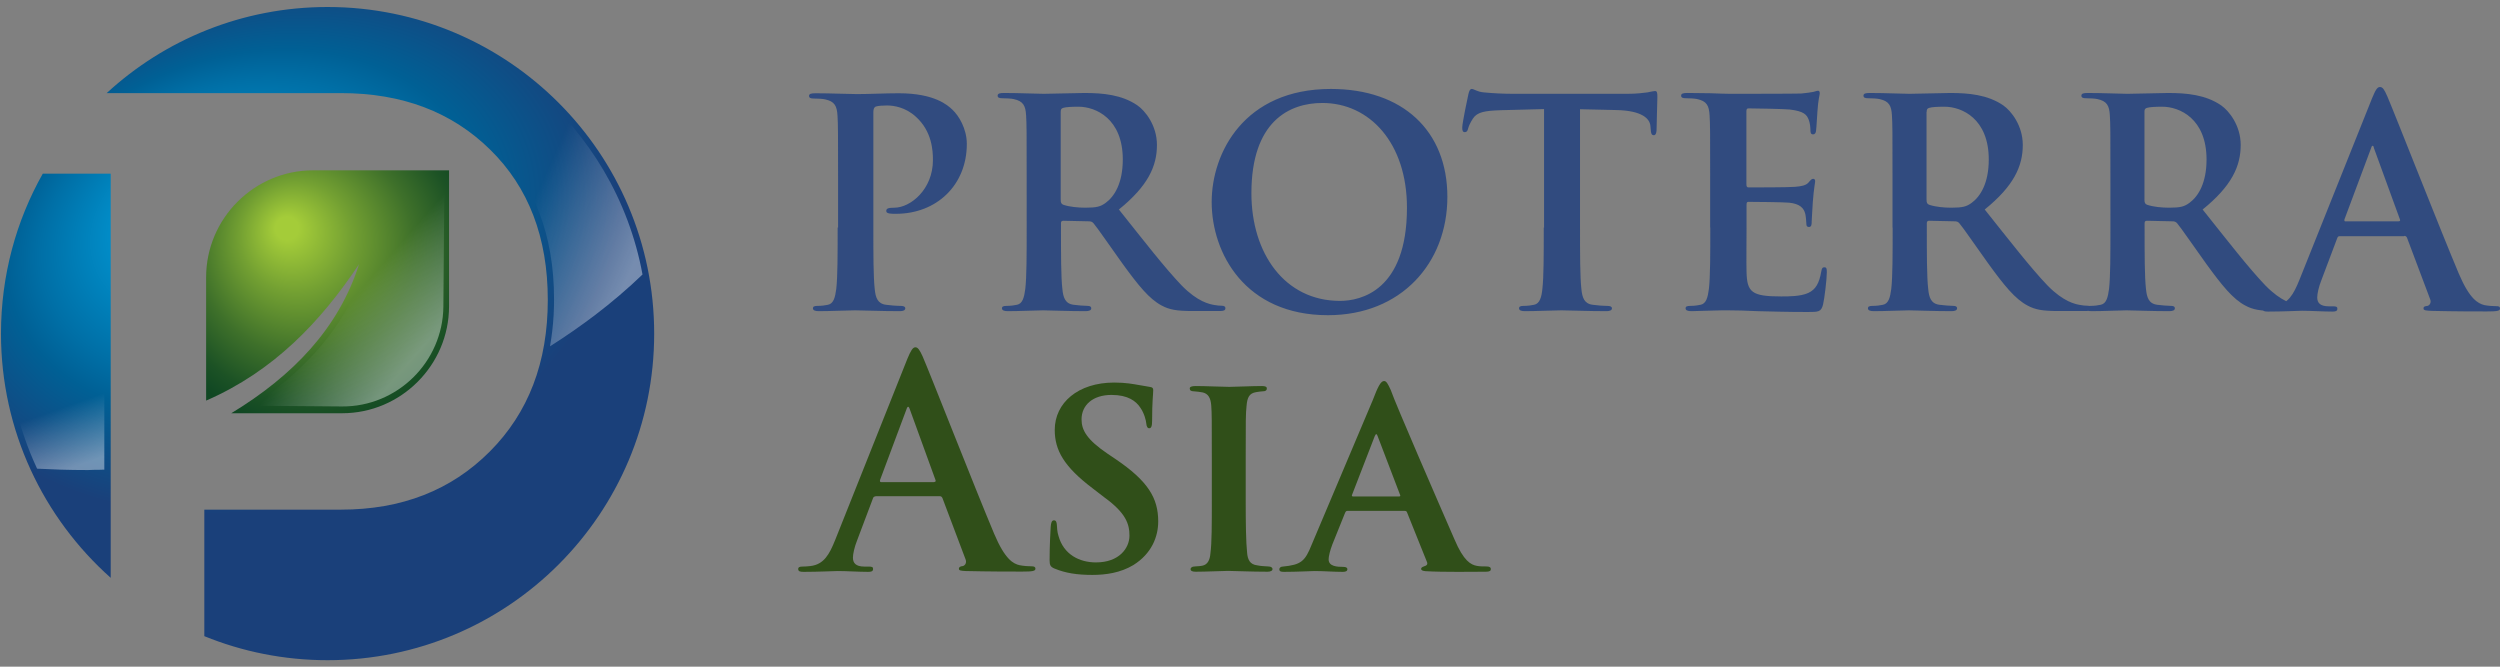 <?xml version="1.0" encoding="utf-8"?>
<!-- Generator: Adobe Illustrator 27.5.0, SVG Export Plug-In . SVG Version: 6.00 Build 0)  -->
<svg version="1.1" id="Layer_1" xmlns="http://www.w3.org/2000/svg" xmlns:xlink="http://www.w3.org/1999/xlink" x="0px" y="0px"
	 viewBox="0 0 1800 480" style="enable-background:new 0 0 1800 480;" xml:space="preserve">
<rect x="0" y="0" width="1800" height="480" fill="#808080" stroke="none"/>
<style type="text/css">
	
		.st0{clip-path:url(#SVGID_00000102531049403897202150000014657599473023617465_);fill:url(#SVGID_00000034789341773119605530000017025795790221139389_);}
	
		.st1{clip-path:url(#SVGID_00000183934166974164382710000014531732050917724586_);fill:url(#SVGID_00000170980215606845327490000016006030647575311508_);}
	.st2{fill:#314B7F;}
	.st3{fill:#304F19;}
	.st4{fill:url(#SVGID_00000106857514042375387280000018242023670924602006_);}
	.st5{fill:url(#SVGID_00000143590476787981878440000001137271986192794531_);}
	.st6{fill:url(#SVGID_00000168828920774287492270000005815165930753357735_);}
</style>
<g>
	<g>
		<defs>
			<path id="SVGID_1_" d="M79.71,416.04c-48.4-43.1-79-105.9-79-175.8c0-41.9,10.9-81.2,30.1-115.2h5.1h14.2h29.6V416.04z
				 M235.81,5.04c129.9,0,235.2,105.3,235.2,235.2s-105.3,235.1-235.2,235.1c-31.4,0-61.4-6.2-88.7-17.3v-91.1h98.4
				c43.6,0,79.3-13.9,107.1-41.8c27.8-27.8,41.8-64.2,41.8-109.2c0-44.9-13.8-81-41.4-108.1c-27.6-27.2-63.4-40.8-107.5-40.8H76.81
				C118.61,28.54,174.51,5.04,235.81,5.04z"/>
		</defs>
		<clipPath id="SVGID_00000099644692746100604230000006942896634924220565_">
			<use xlink:href="#SVGID_1_"  style="overflow:visible;"/>
		</clipPath>
		
			<radialGradient id="SVGID_00000171704176730636047040000003168288168092305816_" cx="147.549" cy="177.284" r="459.321" fx="61.126" fy="265.146" gradientTransform="matrix(0.956 -0.295 -0.216 -0.7 135.734 357.786)" gradientUnits="userSpaceOnUse">
			<stop  offset="0" style="stop-color:#01A8E7"/>
			<stop  offset="0.103" style="stop-color:#0198D5"/>
			<stop  offset="0.31" style="stop-color:#006FA6"/>
			<stop  offset="0.378" style="stop-color:#006095"/>
			<stop  offset="0.562" style="stop-color:#1A407A"/>
		</radialGradient>
		
			<polygon style="clip-path:url(#SVGID_00000099644692746100604230000006942896634924220565_);fill:url(#SVGID_00000171704176730636047040000003168288168092305816_);" points="
			727.74,209.44 240.8,696.38 -256.01,199.56 230.93,-287.38 		"/>
	</g>
</g>
<g>
	<g>
		<defs>
			<path id="SVGID_00000011018031566912069570000016556316921165978249_" d="M323.31,122.64h-97.9c-42.4,0-77,34.7-77,77v88.8
				c48.9-21.3,82.5-56.9,110.1-98.2c-14.7,46.2-47.7,80.4-92,107.3h79.8c42.4,0,77-34.7,77-77V122.64z"/>
		</defs>
		<clipPath id="SVGID_00000017477978411705716020000004389483985091973278_">
			<use xlink:href="#SVGID_00000011018031566912069570000016556316921165978249_"  style="overflow:visible;"/>
		</clipPath>
		
			<radialGradient id="SVGID_00000164509663672364169290000000995419937714748855_" cx="246.371" cy="277.155" r="219.522" fx="205.067" fy="319.146" gradientTransform="matrix(1 0 0 -1 0 482)" gradientUnits="userSpaceOnUse">
			<stop  offset="0.038" style="stop-color:#A4CC39"/>
			<stop  offset="0.183" style="stop-color:#73A032"/>
			<stop  offset="0.358" style="stop-color:#3E702A"/>
			<stop  offset="0.49" style="stop-color:#1C5225"/>
			<stop  offset="0.562" style="stop-color:#104723"/>
		</radialGradient>
		
			<polygon style="clip-path:url(#SVGID_00000017477978411705716020000004389483985091973278_);fill:url(#SVGID_00000164509663672364169290000000995419937714748855_);" points="
			424.93,211.9 247.25,389.57 65.97,208.29 243.65,30.62 		"/>
	</g>
</g>
<path class="st2" d="M1688.81,159.44c-0.8,0-1-0.6-0.8-1.5l19.1-51.1c0.2-0.8,0.6-1.9,1.2-1.9s0.8,1,1,1.9l18.7,51.3
	c0.2,0.6,0,1.2-1,1.2h-38.2L1688.81,159.44L1688.81,159.44z M1731.01,169.84c1,0,1.7,0.4,2.1,1.5l16.6,44.1c1,2.5-0.4,4.4-1.9,4.8
	c-2.1,0.2-2.9,0.6-2.9,1.9c0,1.5,2.5,1.5,6.2,1.7c16.6,0.4,31.8,0.4,39.3,0.4c7.7,0,9.6-0.4,9.6-2.1c0-1.5-1-1.7-2.7-1.7
	c-2.5,0-5.6-0.2-8.7-0.8c-4.4-1.2-10.4-4.1-18.3-22.7c-13.3-31.5-46.5-116.2-51.5-127.7c-2.1-4.8-3.3-6.6-5.2-6.6
	c-2.1,0-3.3,2.3-5.8,8.3l-52.2,130.5c-4.2,10.4-8.1,17.5-17.7,18.7c-1.7,0.2-4.6,0.4-6.4,0.4c-1.7,0-2.5,0.4-2.5,1.7
	c0,1.7,1.2,2.1,3.9,2.1c10.8,0,22.2-0.6,24.5-0.6c6.4,0,15.4,0.6,22,0.6c2.3,0,3.5-0.4,3.5-2.1c0-1.2-0.6-1.7-3.1-1.7h-3.1
	c-6.4,0-8.3-2.7-8.3-6.4c0-2.5,1-7.5,3.1-12.7l11.2-29.7c0.4-1.2,0.8-1.7,1.9-1.7h46.4V169.84z M1544.01,80.54
	c0-1.7,0.4-2.5,1.9-2.9c2.1-0.6,5.8-0.8,11-0.8c12.3,0,31.8,8.5,31.8,38c0,17-6,26.6-12.3,31.2c-3.7,2.7-6.4,3.5-14.7,3.5
	c-5.2,0-11.4-0.6-15.8-2.1c-1.5-0.6-1.9-1.5-1.9-3.7V80.54z M1519.51,163.84c0,19.1,0,35.5-1,44.2c-0.8,6-1.9,10.6-6,11.4
	c-1.9,0.4-4.4,0.8-7.5,0.8c-2.5,0-3.3,0.6-3.3,1.7c0,1.5,1.5,2.1,4.2,2.1c8.3,0,21.4-0.6,25.3-0.6c3.1,0,18.5,0.6,30.5,0.6
	c2.7,0,4.2-0.6,4.2-2.1c0-1-0.8-1.7-2.5-1.7c-2.5,0-7.1-0.4-10.2-0.8c-6.2-0.8-7.5-5.4-8.1-11.4c-1-8.7-1-25.1-1-44.5v-2.9
	c0-1.2,0.6-1.7,1.7-1.7l18.1,0.4c1.5,0,2.7,0.2,3.7,1.5c2.7,3.1,12.3,17.2,20.6,28.7c11.6,16,19.5,25.8,28.5,30.5
	c5.4,2.9,10.6,3.9,22.2,3.9l22.4-0.6c2.5,0,1.3,0.1,1.3-1.5c0-1-0.8-1.7-2.5-1.7s-3.5-0.2-5.8-0.6c-3.1-0.6-11.6-2.1-23.3-14.1
	c-12.3-12.9-26.6-31.4-45.1-54.6c21-17,27.4-31.2,27.4-46.5c0-13.9-8.3-24.5-14.1-28.5c-11.2-7.7-25.1-8.9-38.2-8.9
	c-6.4,0-22.2,0.6-29.3,0.6c-4.4,0-17.4-0.6-28.5-0.6c-3.1,0-4.6,0.4-4.6,1.9s1.2,1.9,3.5,1.9c2.9,0,6.4,0.2,8.1,0.6
	c6.9,1.5,8.5,4.8,8.9,11.8c0.4,6.6,0.4,12.5,0.4,44L1519.51,163.84L1519.51,163.84z M1387.21,80.54c0-1.7,0.4-2.5,1.9-2.9
	c2.1-0.6,5.8-0.8,11-0.8c12.3,0,31.8,8.5,31.8,38c0,17-6,26.6-12.3,31.2c-3.7,2.7-6.4,3.5-14.8,3.5c-5.2,0-11.4-0.6-15.8-2.1
	c-1.5-0.6-1.9-1.5-1.9-3.7v-63.2C1387.11,80.54,1387.21,80.54,1387.21,80.54z M1362.71,163.84c0,19.1,0,35.5-1,44.2
	c-0.8,6-1.9,10.6-6,11.4c-1.9,0.4-4.4,0.8-7.5,0.8c-2.5,0-3.3,0.6-3.3,1.7c0,1.5,1.5,2.1,4.2,2.1c8.3,0,21.4-0.6,25.3-0.6
	c3.1,0,18.5,0.6,30.5,0.6c2.7,0,4.2-0.6,4.2-2.1c0-1-0.8-1.7-2.5-1.7c-2.5,0-7.1-0.4-10.2-0.8c-6.2-0.8-7.5-5.4-8.1-11.4
	c-1-8.7-1-25.1-1-44.5v-2.9c0-1.2,0.6-1.7,1.7-1.7l18.1,0.4c1.5,0,2.7,0.2,3.7,1.5c2.7,3.1,12.3,17.2,20.6,28.7
	c11.6,16,19.5,25.8,28.5,30.5c5.4,2.9,10.6,3.9,22.2,3.9h19.7c2.5,0,3.9-0.4,3.9-2.1c0-1-0.8-1.7-2.5-1.7s-3.5-0.2-5.8-0.6
	c-3.1-0.6-11.6-2.1-23.3-14.1c-12.3-12.9-26.6-31.4-45.1-54.6c21-17,27.4-31.2,27.4-46.5c0-13.9-8.3-24.5-14.1-28.5
	c-11.2-7.7-25.1-8.9-38.2-8.9c-6.4,0-22.2,0.6-29.3,0.6c-4.4,0-17.5-0.6-28.5-0.6c-3.1,0-4.6,0.4-4.6,1.9s1.2,1.9,3.5,1.9
	c2.9,0,6.4,0.2,8.1,0.6c6.9,1.5,8.5,4.8,8.9,11.8c0.4,6.6,0.4,12.5,0.4,44v36.7L1362.71,163.84L1362.71,163.84z M1231.41,163.84
	c0,19.1,0,35.5-1,44.2c-0.8,6-1.9,10.6-6,11.4c-1.9,0.4-4.4,0.8-7.5,0.8c-2.5,0-3.3,0.6-3.3,1.7c0,1.5,1.5,2.1,4.2,2.1
	c4.2,0,9.6-0.4,14.3-0.4c5-0.2,9.6-0.2,11.8-0.2c6.2,0,12.7,0.2,21.6,0.6c8.9,0.2,20.4,0.6,35.9,0.6c7.9,0,9.8,0,11.2-5.4
	c1-4.2,2.7-18.3,2.7-23.1c0-2.1,0-3.7-1.7-3.7c-1.5,0-1.9,0.8-2.3,3.1c-1.5,8.5-4,12.9-9.4,15.4s-14.1,2.5-19.5,2.5
	c-21.2,0-24.5-3.1-24.9-17.4c-0.2-6,0-25.1,0-32.2v-16.4c0-1.2,0.2-2.1,1.2-2.1c5,0,25.6,0.2,29.5,0.6c7.7,0.8,10.6,3.9,11.6,8.1
	c0.6,2.7,0.6,5.4,0.8,7.5c0,1,0.4,1.9,1.9,1.9c1.9,0,1.9-2.3,1.9-3.9c0-1.5,0.6-9.8,0.8-13.9c0.8-10.6,1.7-13.9,1.7-15.2
	c0-1.2-0.6-1.7-1.5-1.7c-1,0-1.9,1-3.3,2.7c-1.9,2.1-5,2.7-10,3.1c-4.8,0.4-28.7,0.4-33.2,0.4c-1.2,0-1.5-0.8-1.5-2.3v-52.5
	c0-1.5,0.4-2.1,1.5-2.1c4.2,0,26,0.4,29.5,0.8c10.4,1.2,12.5,3.7,13.9,7.5c1,2.5,1.2,6,1.2,7.5c0,1.9,0.4,2.9,1.9,2.9
	s1.9-1.2,2.1-2.3c0.4-2.5,0.8-11.6,1-13.7c0.6-9.6,1.7-12.1,1.7-13.5c0-1-0.2-1.9-1.2-1.9s-2.3,0.6-3.3,0.8c-1.7,0.4-5,0.8-8.9,1.2
	c-3.9,0.2-45.3,0.2-51.9,0.2c-2.9,0-7.7-0.2-13.1-0.4c-5.2,0-11.2-0.2-16.8-0.2c-3.1,0-4.6,0.4-4.6,1.9s1.2,1.9,3.5,1.9
	c2.9,0,6.4,0.2,8.1,0.6c6.9,1.5,8.5,4.8,8.9,11.8c0.4,6.6,0.4,12.5,0.4,44v36.7L1231.41,163.84L1231.41,163.84z M1111.51,163.84
	c0,19.1,0,35.5-1,44.2c-0.6,6-1.9,10.6-6,11.4c-1.9,0.4-4.4,0.8-7.5,0.8c-2.5,0-3.3,0.6-3.3,1.7c0,1.5,1.5,2.1,4.2,2.1
	c8.3,0,21.4-0.6,26.2-0.6c5.8,0,18.9,0.6,32.6,0.6c2.3,0,3.9-0.6,3.9-2.1c0-1-1-1.7-3.3-1.7c-3.1,0-7.7-0.4-10.6-0.8
	c-6.2-0.8-7.5-5.4-8.1-11.2c-1-8.9-1-25.3-1-44.5v-85.1l26.2,0.6c18.5,0.4,24.1,6.2,24.5,11.6l0.2,2.3c0.2,3.1,0.6,4.2,2.3,4.2
	c1.2,0,1.7-1.2,1.9-3.3c0-5.4,0.6-19.7,0.6-24.1c0-3.1-0.2-4.4-1.7-4.4c-0.8,0-2.5,0.4-5.6,1c-3.1,0.4-7.7,1-14.3,1h-82.3
	c-6.9,0-14.8-0.4-20.8-1c-5.2-0.4-7.3-2.5-8.9-2.5c-1.2,0-1.9,1.2-2.5,3.9c-0.4,1.7-4.4,20.6-4.4,23.9c0,2.3,0.4,3.3,1.9,3.3
	c1.2,0,1.9-0.8,2.3-2.5s1.5-4.2,3.5-7.3c3.1-4.6,8.1-5.6,20.2-6l31-0.8v85.3H1111.51z M964.81,216.64c-39.9,0-63.8-34.3-63.8-77.5
	c0-51.7,27.2-65,51.1-65c34.1,0,60.9,28.9,60.9,75.4C1013.01,209.54,979.41,216.64,964.81,216.64z M956.11,226.94
	c52.8,0,86-37.6,86-85.2s-32.2-77.7-83.9-77.7c-62.3,0-85.8,45.9-85.8,81.4C872.41,182.34,896.51,226.94,956.11,226.94z
	 M763.71,80.54c0-1.7,0.4-2.5,1.9-2.9c2.1-0.6,5.8-0.8,11-0.8c12.2,0,31.8,8.5,31.8,38c0,17-6,26.6-12.3,31.2
	c-3.7,2.7-6.4,3.5-14.7,3.5c-5.2,0-11.4-0.6-15.8-2.1c-1.5-0.6-1.9-1.5-1.9-3.7V80.54z M739.21,163.84c0,19.1,0,35.5-1,44.2
	c-0.8,6-1.9,10.6-6,11.4c-1.9,0.4-4.4,0.8-7.5,0.8c-2.5,0-3.3,0.6-3.3,1.7c0,1.5,1.5,2.1,4.2,2.1c8.3,0,21.4-0.6,25.4-0.6
	c3.1,0,18.5,0.6,30.5,0.6c2.7,0,4.2-0.6,4.2-2.1c0-1-0.8-1.7-2.5-1.7c-2.5,0-7.1-0.4-10.2-0.8c-6.2-0.8-7.5-5.4-8.1-11.4
	c-1-8.7-1-25.1-1-44.5v-2.9c0-1.2,0.6-1.7,1.7-1.7l18.1,0.4c1.5,0,2.7,0.2,3.7,1.5c2.7,3.1,12.3,17.2,20.6,28.7
	c11.6,16,19.5,25.8,28.5,30.5c5.4,2.9,10.6,3.9,22.2,3.9h19.7c2.5,0,3.9-0.4,3.9-2.1c0-1-0.8-1.7-2.5-1.7s-3.5-0.2-5.8-0.6
	c-3.1-0.6-11.6-2.1-23.3-14.1c-12.3-12.9-26.6-31.4-45.1-54.6c21-17,27.4-31.2,27.4-46.5c0-13.9-8.3-24.5-14.1-28.5
	c-11.2-7.7-25.1-8.9-38.2-8.9c-6.5,0-22.2,0.6-29.3,0.6c-4.4,0-17.5-0.6-28.5-0.6c-3.1,0-4.6,0.4-4.6,1.9s1.2,1.9,3.5,1.9
	c2.9,0,6.4,0.2,8.1,0.6c6.9,1.5,8.5,4.8,8.9,11.8c0.4,6.6,0.4,12.5,0.4,44L739.21,163.84L739.21,163.84z M603.11,163.84
	c0,19.1,0,35.5-1,44.2c-0.8,6-1.9,10.6-6,11.4c-1.9,0.4-4.4,0.8-7.5,0.8c-2.5,0-3.3,0.6-3.3,1.7c0,1.5,1.5,2.1,4.2,2.1
	c8.3,0,21.4-0.6,26.2-0.6c5.4,0,18.5,0.6,32.2,0.6c2.3,0,3.9-0.6,3.9-2.1c0-1-1-1.7-3.3-1.7c-3.1,0-7.7-0.4-10.6-0.8
	c-6.2-0.8-7.5-5.4-8.1-11.2c-1-8.9-1-25.3-1-44.5v-83c0-2.3,0.6-3.5,1.7-4c1.9-0.6,5-0.8,8.1-0.8c4.8,0,13.3,1.2,20.8,8.1
	c11.6,10.4,12.3,24.3,12.3,31.2c0,21.2-16.2,34.3-27.8,34.3c-4.4,0-5.8,0.6-5.8,2.3c0,1.5,1.5,1.7,2.5,1.9s3.3,0.2,4.4,0.2
	c29.5,0,51.1-20.8,51.1-50.3c0-11-5.8-20.4-10.4-24.7c-3.3-3.1-12.7-11.8-38.6-11.8c-9.6,0-21.6,0.6-30.1,0.6
	c-5.8,0-18.9-0.6-29.9-0.6c-3.1,0-4.6,0.4-4.6,1.9s1.2,1.9,3.5,1.9c2.9,0,6.4,0.2,8.1,0.6c6.9,1.5,8.5,4.8,8.9,11.8
	c0.4,6.6,0.4,12.5,0.4,44v36.5H603.11z"/>
<g>
	<path class="st3" d="M630.31,357.44c-1,0-1.5,0.4-1.9,1.7l-11.2,29.7c-2.1,5.2-3.1,10.2-3.1,12.7c0,3.7,1.9,6.4,8.3,6.4
		c1,0,2.3,0,3.1,0c2.5,0,3.1,0.4,3.1,1.7c0,1.7-1.2,2.1-3.5,2.1c-6.6,0-15.6-0.6-22-0.6c-2.3,0-13.7,0.6-24.5,0.6
		c-2.7,0-3.9-0.4-3.9-2.1c0-1.3,1.2-1.7,2.9-1.7c1.9,0,4.4-0.2,6-0.4c9.6-1.2,13.5-8.3,17.7-18.7l52-130.5c2.5-6,3.9-8.3,5.8-8.3
		c1.7,0,3.1,1.9,5.2,6.6c5,11.4,38.2,96.2,51.5,127.7c7.9,18.7,13.9,21.6,18.3,22.6c3.1,0.6,6.2,0.8,8.7,0.8c1.7,0,2.7,0.4,2.7,1.7
		c0,1.7-1.9,2.1-9.6,2.1c-7.5,0-24.1,0-40.7-0.4c-3.7-0.2-4.8-0.4-4.8-1.7c0-1,0.8-1.7,2.9-1.9c1.5-0.4,2.9-2.3,1.9-4.8l-16.6-44
		c-0.4-1-1-1.5-2.1-1.5h-46.2L630.31,357.44L630.31,357.44z M672.61,347.04c1,0,1.2-0.6,1-1.3l-18.6-51.2c-0.6-1.9-1.5-2.5-2.3,0
		l-19.1,51.1c-0.2,0.8,0,1.5,0.8,1.5h38.2L672.61,347.04L672.61,347.04z"/>
	<path class="st3" d="M759.21,409.34c-2.9-1.2-3.5-2.5-3.5-6c0-10.6,0.6-21,0.8-24.1c0.2-2.9,0.8-4.6,2.3-4.6c1.7,0,1.9,1.5,2.1,2.9
		c0.2,2.3,0.2,5.4,1.2,8.3c3.7,13.5,15.2,19.1,27,19.1c16.6,0,24.1-10.2,24.1-19.3c0-8.3-2.5-16.2-17.9-27.4l-8.7-6.7
		c-20.6-15.6-27.2-27.4-27.2-42c0-19.5,16.8-34.1,42.8-34.1c8.3,0,13.3,1,18.5,1.9c2.9,0.4,5.4,1,7.5,1.3c1.7,0.2,2.1,1,2.1,2.3
		c0,2.9-0.8,7.9-0.8,22c0,3.9-0.6,5.4-2.1,5.4c-1.2,0-1.9-1.2-2.1-3.5c-0.2-2.3-1.5-7.3-4.2-11.2c-3.1-4.8-8.9-9.3-20.8-9.3
		c-13.7,0-21.6,7.5-21.6,17.6c0,7.7,3.7,14.5,18.7,24.7l5.8,3.9c23.3,15.8,30.7,28,30.7,44.9c0,10.8-4.6,23.1-17.9,31.4
		c-9.3,5.6-19.9,7.1-29.5,7.1C775.51,413.94,767.11,412.64,759.21,409.34z"/>
	<path class="st3" d="M872.51,329.14c0-27,0-31.2-0.4-37s-2.3-8.7-6.2-9.6c-1.9-0.4-4.2-0.6-6.4-0.8c-1.9,0-2.9-0.6-2.9-2.1
		c0-1,1.2-1.7,4.2-1.7c7.3,0,19.7,0.6,24.3,0.6c4.2,0,16.4-0.6,23.5-0.6c2.5,0,3.5,0.6,3.5,1.7c0,1.5-1,2.1-2.9,2.1
		c-1.9,0.2-2.7,0.2-4.8,0.6c-5,0.8-6.4,3.9-6.9,10c-0.6,5.6-0.6,9.8-0.6,36.8v31.2c0,16.6,0.2,30.1,1,37.6c0.4,4.8,1.9,8.5,7.3,9.1
		c2.7,0.6,5.2,0.6,7.9,0.8c2.3,0,3.1,1,3.1,1.9c0,1.2-1.5,1.9-3.5,1.9c-12.3,0-24.1-0.6-28.5-0.6c-3.5,0-16,0.6-23.3,0.6
		c-2.5,0-3.7-0.6-3.7-1.9c0-0.8,0.8-1.9,3.1-1.9c2.5-0.2,3.9-0.2,5.6-0.6c3.5-0.8,5.2-3.9,5.6-8.9c1-7.5,1-20.8,1-38L872.51,329.14
		L872.51,329.14z"/>
	<path class="st3" d="M970.11,367.84c-0.8,0-1.2,0.4-1.7,1.5l-9.1,22.6c-1.7,4.4-2.7,8.7-2.7,10.8c0,5.2,6.4,5.4,10.4,5.4
		c2.5,0,3.1,0.8,3.1,1.7c0,1.5-1.5,1.9-3.3,1.9c-6.4,0-13.9-0.6-20.4-0.6c-2.1,0-12.5,0.6-22,0.6c-2.3,0-3.3-0.4-3.3-1.9
		c0-1,1-1.9,2.5-1.9c13.1-1.3,16-3.7,20.8-15.8l44-104.1c3.7-9.8,5.8-13.7,8.1-13.7c1.7,0,2.7,1.9,4.8,6.4
		c3.5,10.2,34.3,81,45.9,107.6c6.6,15.6,11.8,18.3,16.2,19.1c1.9,0.4,5,0.4,6.9,0.4c2.3,0,3.1,0.8,3.1,1.9c0,1.2-0.8,1.9-3.5,1.9
		c-8.7,0-30.5,0.4-43.6-0.4c-1.9-0.2-3.1-0.6-3.1-1.7c0-0.8,0.8-1.3,1.9-1.7c1.9-0.6,3.3-1.3,2.1-3.7l-14.1-35.1
		c-0.2-0.8-0.8-1.2-1.7-1.2L970.11,367.84L970.11,367.84z M1007.31,357.44c1,0,1-0.4,0.8-1l-16.2-42.4c-0.6-1.7-1.2-2.1-2.1,0
		l-16.4,42.4c-0.2,0.6,0,1,0.8,1H1007.31z"/>
</g>
<linearGradient id="SVGID_00000000911823628444036150000016891712588137108365_" gradientUnits="userSpaceOnUse" x1="2.614" y1="98.682" x2="83.163" y2="325.686">
	<stop  offset="0" style="stop-color:#FFFFFF;stop-opacity:0"/>
	<stop  offset="0.15" style="stop-color:#FFFFFF;stop-opacity:0"/>
	<stop  offset="0.361" style="stop-color:#FFFFFF;stop-opacity:0"/>
	<stop  offset="0.479" style="stop-color:#FFFFFF;stop-opacity:0"/>
	<stop  offset="0.572" style="stop-color:#FFFFFF;stop-opacity:0"/>
	<stop  offset="0.821" style="stop-color:#FFFFFF;stop-opacity:0"/>
	<stop  offset="1" style="stop-color:#FFFFFF;stop-opacity:0.4"/>
</linearGradient>
<path style="fill:url(#SVGID_00000000911823628444036150000016891712588137108365_);" d="M71.51,338.24l3.6-0.1v-209.2h-25.1h-14.2
	h-2.4c-8.9,16.3-16,33.8-20.8,52.2c-4.9,18.6-7.5,38.2-7.5,58.5c0,17.7,2,35,5.7,51.5c3.7,16.1,9,31.6,15.9,46.3
	c5.7,0.3,11.3,0.5,16.9,0.7c6.2,0.2,12.8,0.3,19.8,0.3C67.21,338.24,69.71,338.24,71.51,338.24"/>
<linearGradient id="SVGID_00000032627440866618287340000003864044174041236135_" gradientUnits="userSpaceOnUse" x1="64.216" y1="55.667" x2="297.964" y2="256.748" gradientTransform="matrix(1 8.056614e-03 -8.056614e-03 1 1.697 -1.86)">
	<stop  offset="0" style="stop-color:#FFFFFF;stop-opacity:0"/>
	<stop  offset="0.151" style="stop-color:#FFFFFF;stop-opacity:0"/>
	<stop  offset="0.361" style="stop-color:#FFFFFF;stop-opacity:0"/>
	<stop  offset="0.482" style="stop-color:#FFFFFF;stop-opacity:0"/>
	<stop  offset="0.65" style="stop-color:#FFFFFF;stop-opacity:0"/>
	<stop  offset="0.803" style="stop-color:#FFFFFF;stop-opacity:0"/>
	<stop  offset="1" style="stop-color:#FFFFFF;stop-opacity:0.4"/>
</linearGradient>
<path style="fill:url(#SVGID_00000032627440866618287340000003864044174041236135_);" d="M319.98,127.31l-93.4-0.75
	c-19.9-0.16-38.16,7.89-51.37,20.89c-13.21,12.99-21.55,31.13-21.71,51.03l-0.66,81.8c21.28-9.93,39.58-22.68,55.7-37.45
	c17.83-16.36,33.08-35.13,46.85-55.42l8.07,3.97c-7.79,23.64-20.16,44.24-36.3,62.21c-12.92,14.3-28.12,27.07-45.31,38.54l64.3,0.52
	c19.9,0.16,38.16-7.89,51.37-20.89c13.21-12.99,21.55-31.13,21.71-51.03L319.98,127.31z"/>
<linearGradient id="SVGID_00000027570460835230803580000005507902787490620606_" gradientUnits="userSpaceOnUse" x1="119.941" y1="31.09" x2="460.086" y2="182.398">
	<stop  offset="0" style="stop-color:#FFFFFF;stop-opacity:0"/>
	<stop  offset="0.151" style="stop-color:#FFFFFF;stop-opacity:0"/>
	<stop  offset="0.361" style="stop-color:#FFFFFF;stop-opacity:0"/>
	<stop  offset="0.479" style="stop-color:#FFFFFF;stop-opacity:0"/>
	<stop  offset="0.773" style="stop-color:#FFFFFF;stop-opacity:0"/>
	<stop  offset="1" style="stop-color:#FFFFFF;stop-opacity:0.4"/>
</linearGradient>
<path style="fill:url(#SVGID_00000027570460835230803580000005507902787490620606_);" d="M384.11,63.04c-40.1-33.7-91.8-54-148.3-54
	c-29.5,0-57.8,5.5-83.7,15.6c-23.1,9-44.5,21.7-63.3,37.3h156.6c22.5,0,43,3.5,61.5,10.5s34.9,17.6,49.2,31.6
	c28.5,28.1,42.8,65.2,42.8,111.4c0,7.9-0.4,15.5-1.3,22.9c-0.4,3.7-1,7.4-1.6,11c11.2-7.1,22-14.6,32.3-22.4
	c12.2-9.3,23.7-19.1,34.3-29.3C452.71,143.94,424.21,96.74,384.11,63.04z"/>
</svg>
